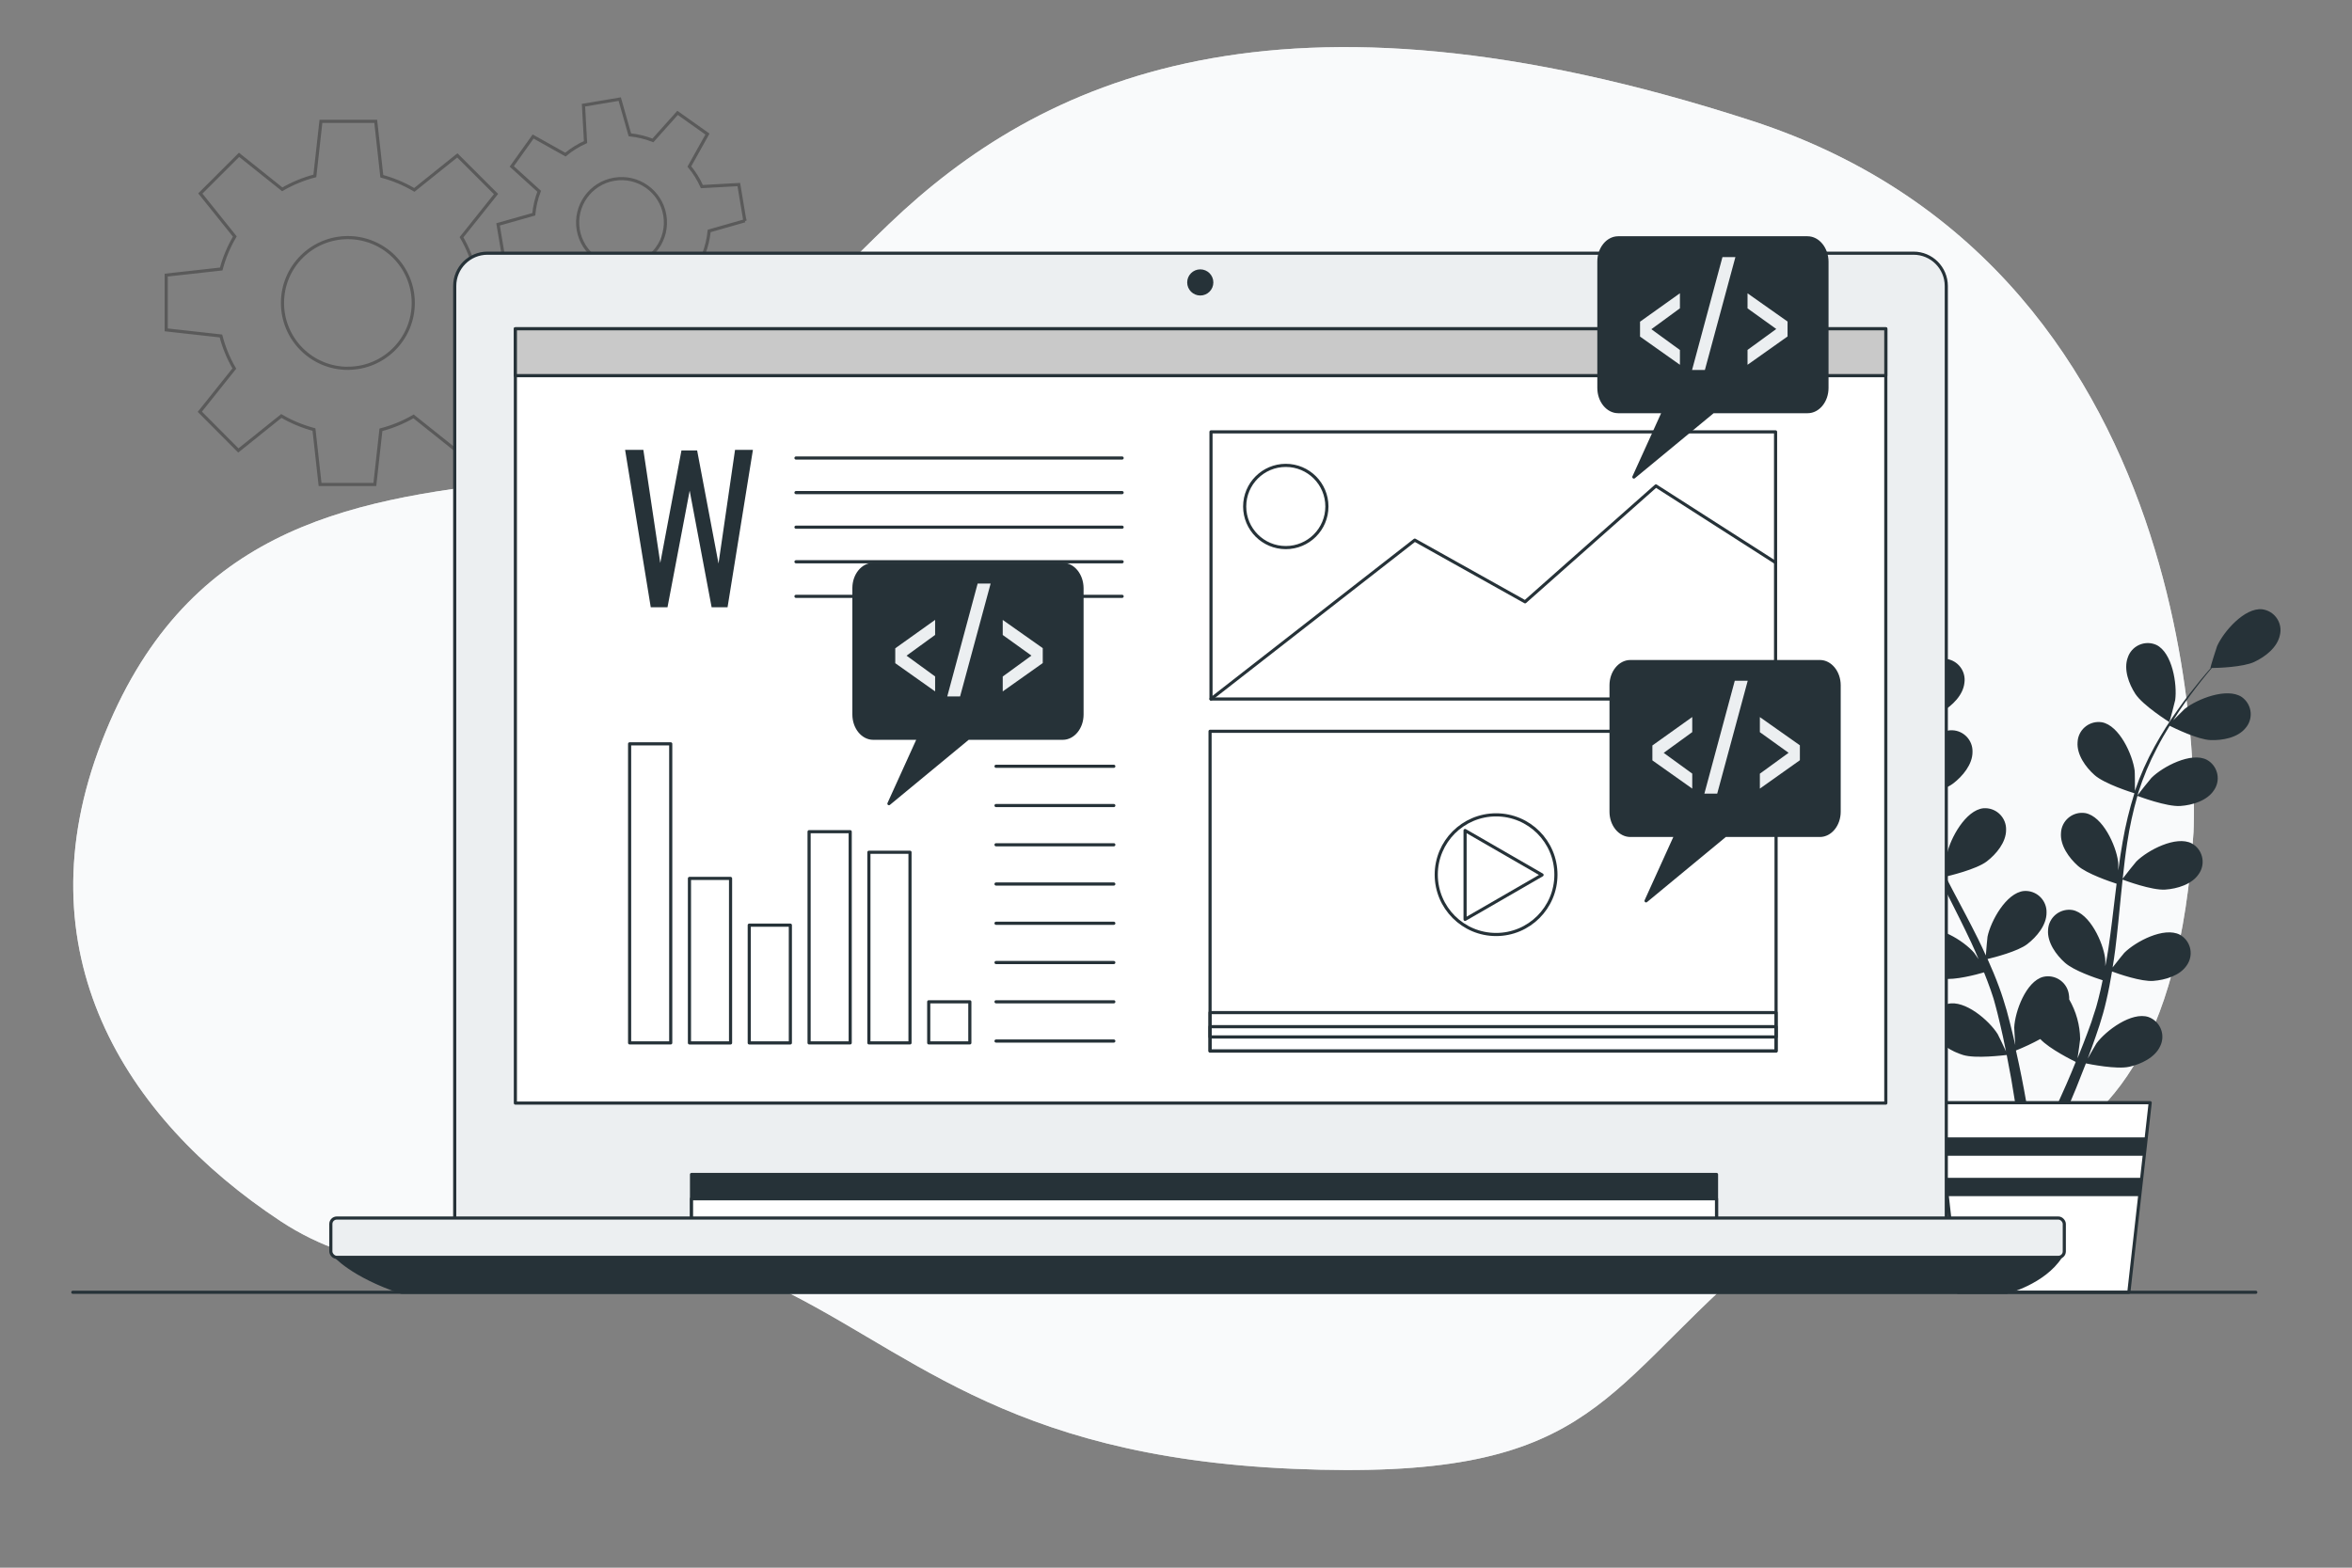 <?xml version="1.0" encoding="UTF-8"?>
<svg id="Layer_1" xmlns="http://www.w3.org/2000/svg" viewBox="0 0 750 500">
  <rect x="0" y="0" width="750" height="500" fill="#808080" stroke="none"/>
  <defs>
    <style>
      .cls-1, .cls-2, .cls-3, .cls-4, .cls-5 {
        stroke: #263238;
        stroke-linecap: round;
        stroke-linejoin: round;
      }

      .cls-1, .cls-6 {
        fill: #fff;
      }

      .cls-7 {
        stroke: #000;
        stroke-miterlimit: 10;
      }

      .cls-7, .cls-4 {
        fill: none;
      }

      .cls-2, .cls-8 {
        fill: #eceff1;
      }

      .cls-9, .cls-5 {
        fill: #263238;
      }

      .cls-6 {
        isolation: isolate;
        opacity: .7;
      }

      .cls-3 {
        fill: #c9c9c9;
      }

      .cls-10 {
        opacity: .3;
      }
    </style>
  </defs>
  <g id="_x3C_Path_x3E_">
    <path class="cls-8" d="M699.46,265.47s10-178-141-227-227-13-275,33-64,76-119,82-106,16-132,83,7,120,57,153,108-2,154,19,75,56,169,60,97-23,145-65,133,2,142-138Z"/>
    <path class="cls-6" d="M699.46,265.47s10-178-141-227-227-13-275,33-64,76-119,82-106,16-132,83,7,120,57,153,108-2,154,19,75,56,169,60,97-23,145-65,133,2,142-138Z"/>
  </g>
  <g id="_x3C_Path_x3E_-2" data-name="_x3C_Path_x3E_">
    <path class="cls-9" d="M591,228.1c4.07,1.78,14,1.56,14,1.56,0,0-2.14-6.52-2.33-6.92-2.18-4.57-9.1-12.12-14.72-11.36-3.66.6-6.14,4.06-5.54,7.72.04.24.09.47.15.7.96,3.89,4.96,6.79,8.44,8.3Z"/>
    <path class="cls-9" d="M594.43,257c4.22.61,13.11-2,13.82-2.17,1.46,5.09,3.26,10.07,5.39,14.92,1.22,2.83,2.54,5.64,3.9,8.44-.81-1.18-1.54-2.24-1.66-2.38-3.32-3.83-12-9.28-17.2-7.07-3.38,1.53-4.87,5.5-3.34,8.88.1.23.22.45.34.66,1.93,3.52,6.55,5.25,10.3,5.8s11.42-1.49,13.43-2.06c.53,1.07,1.05,2.14,1.59,3.21,2.58,5.13,5.17,10.23,7.55,15.31.85,1.8,1.61,3.59,2.38,5.38-.72-1.05-1.34-1.93-1.44-2.06-3.32-3.83-12-9.29-17.2-7.07-3.38,1.53-4.87,5.5-3.34,8.88.1.23.22.45.34.66,1.93,3.51,6.55,5.25,10.3,5.8s10.68-1.3,13.07-2c.73,1.86,1.47,3.72,2.1,5.55.4,1.27.87,2.46,1.2,3.75s.71,2.53,1,3.77c.59,2.43,1.2,4.93,1.71,7.3.37,1.66.68,3.24,1,4.83-.82-1.79-2.49-5.27-2.67-5.54-2.69-4.29-10.43-11-15.93-9.6-3.57,1.01-5.64,4.72-4.63,8.28.07.24.15.48.25.72,1.37,3.77,5.68,6.18,9.3,7.29,4,1.22,12.8.1,13.91,0,.52,2.63,1,5.2,1.44,7.64.94,5.36,1.66,10.17,2.2,14.24h3.72c-.65-4.21-1.5-9.23-2.62-14.86-.52-2.68-1.14-5.53-1.8-8.46,2.66-1.06,5.25-2.28,7.76-3.65,2.91,3.15,10.35,6.83,11.31,7.3-1,2.49-2,4.9-3,7.16-2.06,4.74-4,8.94-5.74,12.51h4c1.49-3.29,3.12-7,4.82-11.2,1-2.52,2.1-5.24,3.16-8,1.07.22,9.8,2,13.87,1.07,3.69-.83,8.17-2.92,9.82-6.57,1.64-3.32.29-7.35-3.04-8.99-.22-.11-.44-.21-.67-.29-5.38-1.81-13.59,4.3-16.6,8.38-.17.24-1.81,3.07-2.81,4.87.43-1.15.86-2.26,1.28-3.45.86-2.34,1.65-4.7,2.5-7.23.38-1.24.75-2.5,1.13-3.76s.67-2.61,1-3.93c.73-3.07,1.32-6.22,1.85-9.41,2,.75,9.37,3.3,13.16,3s8.52-1.65,10.7-5c2.13-3.04,1.4-7.23-1.64-9.36-.2-.14-.4-.26-.61-.38-5.05-2.6-14.09,2.2-17.68,5.77-.23.23-2.51,3.08-3.74,4.67.3-1.91.61-3.83.85-5.78.7-5.62,1.23-11.34,1.79-17,.17-1.75.36-3.49.54-5.23.73.28,9.36,3.49,13.61,3.19,3.78-.26,8.51-1.65,10.7-5,2.13-3.03,1.39-7.22-1.64-9.35-.2-.14-.4-.27-.62-.38-5-2.6-14.08,2.19-17.67,5.77-.27.27-3.56,4.38-4.35,5.47.41-3.84.85-7.65,1.43-11.4.77-5.06,1.86-10.08,3.27-15,.34.13,9.34,3.53,13.69,3.22,3.78-.26,8.51-1.65,10.7-5,2.13-3.03,1.39-7.22-1.64-9.35-.2-.14-.4-.27-.62-.38-5-2.6-14.08,2.19-17.67,5.77-.29.28-3.82,4.7-4.4,5.55.08-.28.13-.59.22-.87,1.56-4.89,3.54-9.64,5.94-14.18,1.29-2.53,2.67-4.87,4.05-7.12,1.62.81,9,4.4,13,4.56,3.78.15,8.64-.71,11.18-3.8,2.45-2.79,2.18-7.03-.61-9.48-.18-.16-.37-.31-.56-.45-4.73-3.14-14.25.63-18.21,3.79-.21.17-2.21,2.16-3.65,3.63.65-1,1.29-2,1.93-3,2.37-3.58,4.76-6.71,6.91-9.46,1.23-1.55,2.37-2.94,3.46-4.22,2,0,10-.28,13.53-1.93s7.34-4.61,8.17-8.52c.9-3.6-1.29-7.24-4.89-8.13-.24-.06-.48-.11-.72-.14-5.65-.61-12.35,7.12-14.41,11.75-.18.4-2.25,7-2.14,7h.12c-1.07,1.21-2.2,2.52-3.41,4-2.21,2.71-4.68,5.8-7.14,9.33-2.66,3.72-5.1,7.59-7.31,11.59-2.52,4.55-4.64,9.31-6.32,14.23v.18c0-1.66,0-6.31-.09-6.67-.65-5-4.86-14.35-10.44-15.38-3.66-.58-7.1,1.92-7.68,5.58-.04.24-.06.49-.07.73-.33,4,2.57,8,5.39,10.51,3.18,2.85,12,5.6,12.73,5.82-1.59,5.05-2.84,10.2-3.74,15.42-.54,3-1,6.11-1.4,9.2,0-1.44,0-2.73-.08-2.91-.65-5-4.86-14.35-10.44-15.38-3.66-.58-7.1,1.92-7.68,5.58-.04.24-.06.49-.07.73-.33,4,2.57,8,5.39,10.51s10.35,5.06,12.34,5.7c-.14,1.18-.3,2.37-.44,3.55-.68,5.7-1.34,11.39-2.15,16.94-.29,2-.64,3.88-1,5.8,0-1.28,0-2.35-.07-2.51-.65-5-4.86-14.36-10.44-15.39-3.67-.57-7.1,1.93-7.68,5.6-.04.24-.06.48-.07.72-.32,4,2.57,8,5.4,10.51s9.62,4.81,12,5.57c-.41,2-.83,3.92-1.32,5.8-.36,1.27-.62,2.52-1.06,3.78s-.8,2.5-1.2,3.73c-.85,2.35-1.72,4.77-2.61,7-.6,1.58-1.21,3.07-1.82,4.58.31-2,.83-5.77.84-6.1-.06-4.46-1.27-8.82-3.5-12.68.02-.5,0-1-.09-1.49-.46-3.68-3.83-6.29-7.51-5.83-.24.03-.47.07-.7.13-5.49,1.46-9,11.09-9.22,16.15,0,.3.17,3.56.33,5.61-.27-1.19-.53-2.35-.83-3.58-.57-2.42-1.22-4.83-1.9-7.42-.38-1.23-.76-2.48-1.14-3.75-.35-1.26-.88-2.55-1.32-3.83-1.09-3-2.33-5.92-3.65-8.87,2.12-.51,9.63-2.42,12.65-4.74s6.19-6.07,6.16-10.08c.1-3.7-2.82-6.79-6.53-6.89-.24,0-.48,0-.72.02-5.64.61-10.54,9.6-11.57,14.56-.06.31-.39,3.95-.54,6-.8-1.77-1.6-3.53-2.48-5.29-2.52-5.08-5.23-10.14-7.91-15.2-.82-1.55-1.62-3.11-2.43-4.66.76-.17,9.74-2.26,13.12-4.85,3-2.3,6.18-6.07,6.16-10.08.1-3.7-2.82-6.79-6.52-6.89-.25,0-.49,0-.74.02-5.64.61-10.54,9.6-11.56,14.56-.08.37-.55,5.62-.61,7-1.77-3.42-3.51-6.85-5.09-10.3-2.15-4.64-4-9.42-5.54-14.3.35-.08,9.73-2.21,13.19-4.87,3-2.3,6.19-6.07,6.16-10.08.11-3.7-2.81-6.78-6.5-6.89-.25,0-.5,0-.75.02-5.64.61-10.54,9.6-11.56,14.56-.08.39-.59,6-.61,7.06-.08-.28-.21-.57-.29-.85-1.4-4.94-2.37-10-2.87-15.11-.32-2.81-.46-5.53-.54-8.17,1.78-.21,9.94-1.3,13.32-3.35s6.82-5.35,7.23-9.34c.5-3.68-2.07-7.07-5.74-7.57-.23-.03-.47-.05-.71-.06-5.68,0-11.53,8.39-13.1,13.21-.08.26-.65,3-1,5,0-1.2-.06-2.43,0-3.57,0-4.29.28-8.22.55-11.7.16-2,.36-3.76.55-5.43,1.65-1.13,8.21-5.76,10.23-9.07s3.58-7.9,2.11-11.62c-1.24-3.5-5.09-5.32-8.58-4.08-.23.08-.45.17-.67.28-5,2.6-6.36,12.75-5.53,17.75.07.43,2,7.06,2.06,7l.1-.07c-.22,1.6-.44,3.32-.64,5.2-.35,3.48-.7,7.42-.8,11.73-.17,4.64-.06,9.28.33,13.91.35,5.18,1.16,10.32,2.42,15.36v.18c-.89-1.41-3.52-5.24-3.75-5.52-3.32-3.83-12-9.29-17.2-7.07-3.38,1.54-4.87,5.52-3.33,8.9.1.22.21.43.33.64,2.01,3.55,6.63,5.28,10.38,5.87Z"/>
    <path class="cls-9" d="M691.74,230.29c.09.06,1.82-6.62,1.88-7,.69-5-.91-15.13-6-17.6-3.38-1.52-7.35,0-8.87,3.37-.1.22-.19.45-.26.68-1.37,3.77.36,8.38,2.42,11.56,2.4,3.7,10.83,8.99,10.83,8.99Z"/>
    <polygon class="cls-1" points="678.84 412.16 624.39 412.16 617.59 351.69 685.65 351.69 678.84 412.16"/>
    <polygon class="cls-9" points="618.84 362.76 619.5 368.62 683.74 368.62 684.4 362.76 618.84 362.76"/>
    <polygon class="cls-9" points="682.29 381.51 682.95 375.65 620.29 375.65 620.95 381.51 682.29 381.51"/>
  </g>
  <g id="_x3C_Path_x3E_-3" data-name="_x3C_Path_x3E_">
    <g class="cls-10">
      <path class="cls-7" d="M168.89,105.48v-17.48l-17.45-1.94c-.94-3.64-2.38-7.14-4.27-10.4l11-13.77-12.34-12.33-13.71,11c-3.25-1.91-6.73-3.37-10.37-4.35l-1.94-17.52h-17.47l-1.94,17.41c-3.64.95-7.14,2.39-10.4,4.28l-13.77-11-12.35,12.33,11,13.72c-1.91,3.24-3.37,6.72-4.34,10.36l-17.54,1.95v17.47l17.45,1.94c.94,3.64,2.38,7.14,4.27,10.39l-11,13.78,12.28,12.35,13.71-11c3.26,1.91,6.76,3.36,10.41,4.33l1.94,17.52h17.47l1.94-17.44c3.64-.95,7.14-2.39,10.4-4.28l13.77,11,12.36-12.29-11-13.71c1.91-3.24,3.37-6.73,4.34-10.37l17.55-1.95ZM110.94,117.48c-11.52,0-20.85-9.32-20.86-20.84s9.32-20.85,20.84-20.86c11.52,0,20.85,9.32,20.86,20.84h0c-.01,11.51-9.34,20.83-20.84,20.84v.02Z"/>
      <path class="cls-7" d="M237.52,70.42l-1.93-11.56-11.77.65c-1.04-2.31-2.38-4.46-4-6.41l5.77-10.34-9.53-6.76-7.86,8.78c-2.36-.92-4.83-1.52-7.35-1.78l-3.23-11.39-11.56,1.94.65,11.76c-2.31,1.04-4.46,2.38-6.41,4l-10.3-5.77-6.81,9.54,8.74,7.92c-.9,2.36-1.48,4.83-1.72,7.34l-11.39,3.23,1.94,11.56,11.76-.64c1.04,2.31,2.38,4.46,4,6.4l-5.76,10.34,9.54,6.81,7.87-8.78c2.36.9,4.83,1.48,7.34,1.73l3.23,11.38,11.56-1.93-.64-11.77c2.31-1.04,4.46-2.38,6.4-4l10.34,5.77,6.81-9.55-8.8-7.89c.9-2.36,1.48-4.83,1.73-7.34l11.38-3.24ZM200.52,84.77c-7.62,1.29-14.85-3.85-16.13-11.48s3.85-14.85,11.48-16.13c7.62-1.29,14.85,3.85,16.13,11.48,0,0,0,.02,0,.02,1.27,7.63-3.88,14.84-11.51,16.11,0,0,0,0,0,0h.04Z"/>
    </g>
  </g>
  <g id="_x3C_Path_x3E_-4" data-name="_x3C_Path_x3E_">
    <path class="cls-2" d="M155.51,80.75h454.67c5.77,0,10.44,4.68,10.45,10.45v298.24H145V91.2c0-5.78,4.69-10.46,10.47-10.45.01,0,.03,0,.04,0Z"/>
    <rect class="cls-5" x="220.51" y="374.58" width="326.85" height="16.1"/>
    <rect class="cls-1" x="220.51" y="382.33" width="326.85" height="8.35"/>
    <path class="cls-5" d="M106.59,400.23s5.37,6.56,21.47,11.93h511.74s11.93-3,17.3-11.34l-550.51-.59Z"/>
    <rect class="cls-2" x="105.5" y="388.48" width="552.76" height="12.54" rx="1.89" ry="1.89"/>
    <circle class="cls-9" cx="382.74" cy="90.08" r="4.17"/>
    <rect class="cls-1" x="164.34" y="104.86" width="437" height="246.96"/>
    <rect class="cls-3" x="164.34" y="104.86" width="437" height="14.95"/>
  </g>
  <g id="_x3C_Path_x3E_-5" data-name="_x3C_Path_x3E_">
    <line class="cls-4" x1="23.22" y1="412.16" x2="719.32" y2="412.16"/>
  </g>
  <g id="_x3C_Path_x3E_-6" data-name="_x3C_Path_x3E_">
    <rect class="cls-4" x="385.86" y="233.24" width="180.49" height="101.98"/>
    <rect class="cls-4" x="385.86" y="322.96" width="180.49" height="12.26"/>
    <rect class="cls-4" x="385.86" y="327.45" width="180.49" height="3.28"/>
    <circle class="cls-4" cx="477.07" cy="278.97" r="19.08"/>
    <polygon class="cls-4" points="491.73 279.05 467.18 264.88 467.18 293.23 491.73 279.05"/>
  </g>
  <g id="_x3C_Path_x3E_-7" data-name="_x3C_Path_x3E_">
    <rect class="cls-4" x="386.16" y="137.74" width="180.03" height="85.2"/>
    <polyline class="cls-4" points="386.16 222.94 451.14 172.27 486.31 191.94 528.04 154.98 566.19 179.42"/>
    <circle class="cls-4" cx="410.01" cy="161.54" r="13.11"/>
  </g>
  <g id="_x3C_Path_x3E_-8" data-name="_x3C_Path_x3E_">
    <rect class="cls-4" x="200.77" y="237.24" width="13.11" height="95.38"/>
    <rect class="cls-4" x="219.85" y="280.17" width="13.11" height="52.46"/>
    <rect class="cls-4" x="238.92" y="295.07" width="13.11" height="37.56"/>
    <rect class="cls-4" x="258" y="265.26" width="13.11" height="67.36"/>
    <rect class="cls-4" x="277.07" y="271.82" width="13.11" height="60.8"/>
    <rect class="cls-4" x="296.15" y="319.51" width="13.11" height="13.11"/>
    <line class="cls-4" x1="317.61" y1="244.4" x2="355.17" y2="244.4"/>
    <line class="cls-4" x1="317.61" y1="256.92" x2="355.17" y2="256.92"/>
    <line class="cls-4" x1="317.61" y1="269.43" x2="355.17" y2="269.43"/>
    <line class="cls-4" x1="317.61" y1="281.95" x2="355.17" y2="281.95"/>
    <line class="cls-4" x1="317.61" y1="294.47" x2="355.17" y2="294.47"/>
    <line class="cls-4" x1="317.61" y1="306.99" x2="355.17" y2="306.99"/>
    <line class="cls-4" x1="317.61" y1="319.51" x2="355.17" y2="319.51"/>
    <line class="cls-4" x1="317.61" y1="332.03" x2="355.17" y2="332.03"/>
  </g>
  <g id="_x3C_Path_x3E_-9" data-name="_x3C_Path_x3E_">
    <path class="cls-9" d="M207.51,193.68l-8.18-50.21h5.82l5.4,36.08,6.75-35.89h5l6.82,36.08,5.27-36.27h5.7l-8.09,50.21h-5.08l-7-37.19-7.07,37.19h-5.34Z"/>
    <line class="cls-4" x1="253.82" y1="146.08" x2="357.82" y2="146.08"/>
    <line class="cls-4" x1="253.82" y1="157.11" x2="357.82" y2="157.11"/>
    <line class="cls-4" x1="253.82" y1="168.14" x2="357.82" y2="168.14"/>
    <line class="cls-4" x1="253.82" y1="179.17" x2="357.82" y2="179.17"/>
    <line class="cls-4" x1="253.82" y1="190.2" x2="357.82" y2="190.2"/>
  </g>
  <g id="_x3C_Path_x3E_-10" data-name="_x3C_Path_x3E_">
    <path class="cls-5" d="M580.32,211h-60.44c-3.38,0-6.15,3.4-6.15,7.56v40.34c0,4.15,2.77,7.55,6.15,7.55h14.48l-9.47,20.87,25.25-20.87h30.18c3.38,0,6.14-3.4,6.14-7.55v-40.33c0-4.16-2.76-7.57-6.14-7.57Z"/>
    <path class="cls-8" d="M539.62,251.52l-12.71-9v-4.76l12.71-9.07v4.81l-9.11,6.62,9.11,6.62v4.78Z"/>
    <path class="cls-8" d="M543.49,253.12l9.69-36h4.13l-9.73,36h-4.09Z"/>
    <path class="cls-8" d="M561.18,251.52v-4.76l9.16-6.66-9.16-6.58v-4.81l12.76,9v4.76l-12.76,9.05Z"/>
  </g>
  <g id="_x3C_Path_x3E_-11" data-name="_x3C_Path_x3E_">
    <path class="cls-5" d="M576.38,75.85h-60.38c-3.38,0-6.15,3.4-6.15,7.55v40.33c0,4.16,2.77,7.56,6.15,7.56h14.47l-9.47,20.86,25.26-20.86h30.17c3.38,0,6.15-3.4,6.15-7.56v-40.33c-.05-4.15-2.82-7.55-6.2-7.55Z"/>
    <path class="cls-8" d="M535.69,116.35l-12.72-9v-4.75l12.72-9.07v4.8l-9.11,6.67,9.11,6.63v4.72Z"/>
    <path class="cls-8" d="M539.56,118l9.69-36h4.13l-9.73,36h-4.09Z"/>
    <path class="cls-8" d="M557.25,116.35v-4.75l9.16-6.67-9.16-6.58v-4.8l12.76,9v4.76l-12.76,9.04Z"/>
  </g>
  <g id="_x3C_Path_x3E_-12" data-name="_x3C_Path_x3E_">
    <path class="cls-5" d="M338.89,180h-60.44c-3.38,0-6.15,3.4-6.15,7.55v40.35c0,4.16,2.77,7.56,6.15,7.56h14.48l-9.47,20.86,25.25-20.86h30.18c3.38,0,6.14-3.4,6.14-7.56v-40.33c-.03-4.15-2.76-7.57-6.14-7.57Z"/>
    <path class="cls-8" d="M298.19,220.52l-12.71-9v-4.75l12.71-9.07v4.8l-9.11,6.62,9.11,6.63v4.77Z"/>
    <path class="cls-8" d="M302.06,222.12l9.69-36h4.14l-9.74,36h-4.09Z"/>
    <path class="cls-8" d="M319.75,220.52v-4.75l9.16-6.67-9.16-6.58v-4.8l12.76,9v4.76l-12.76,9.04Z"/>
  </g>
</svg>